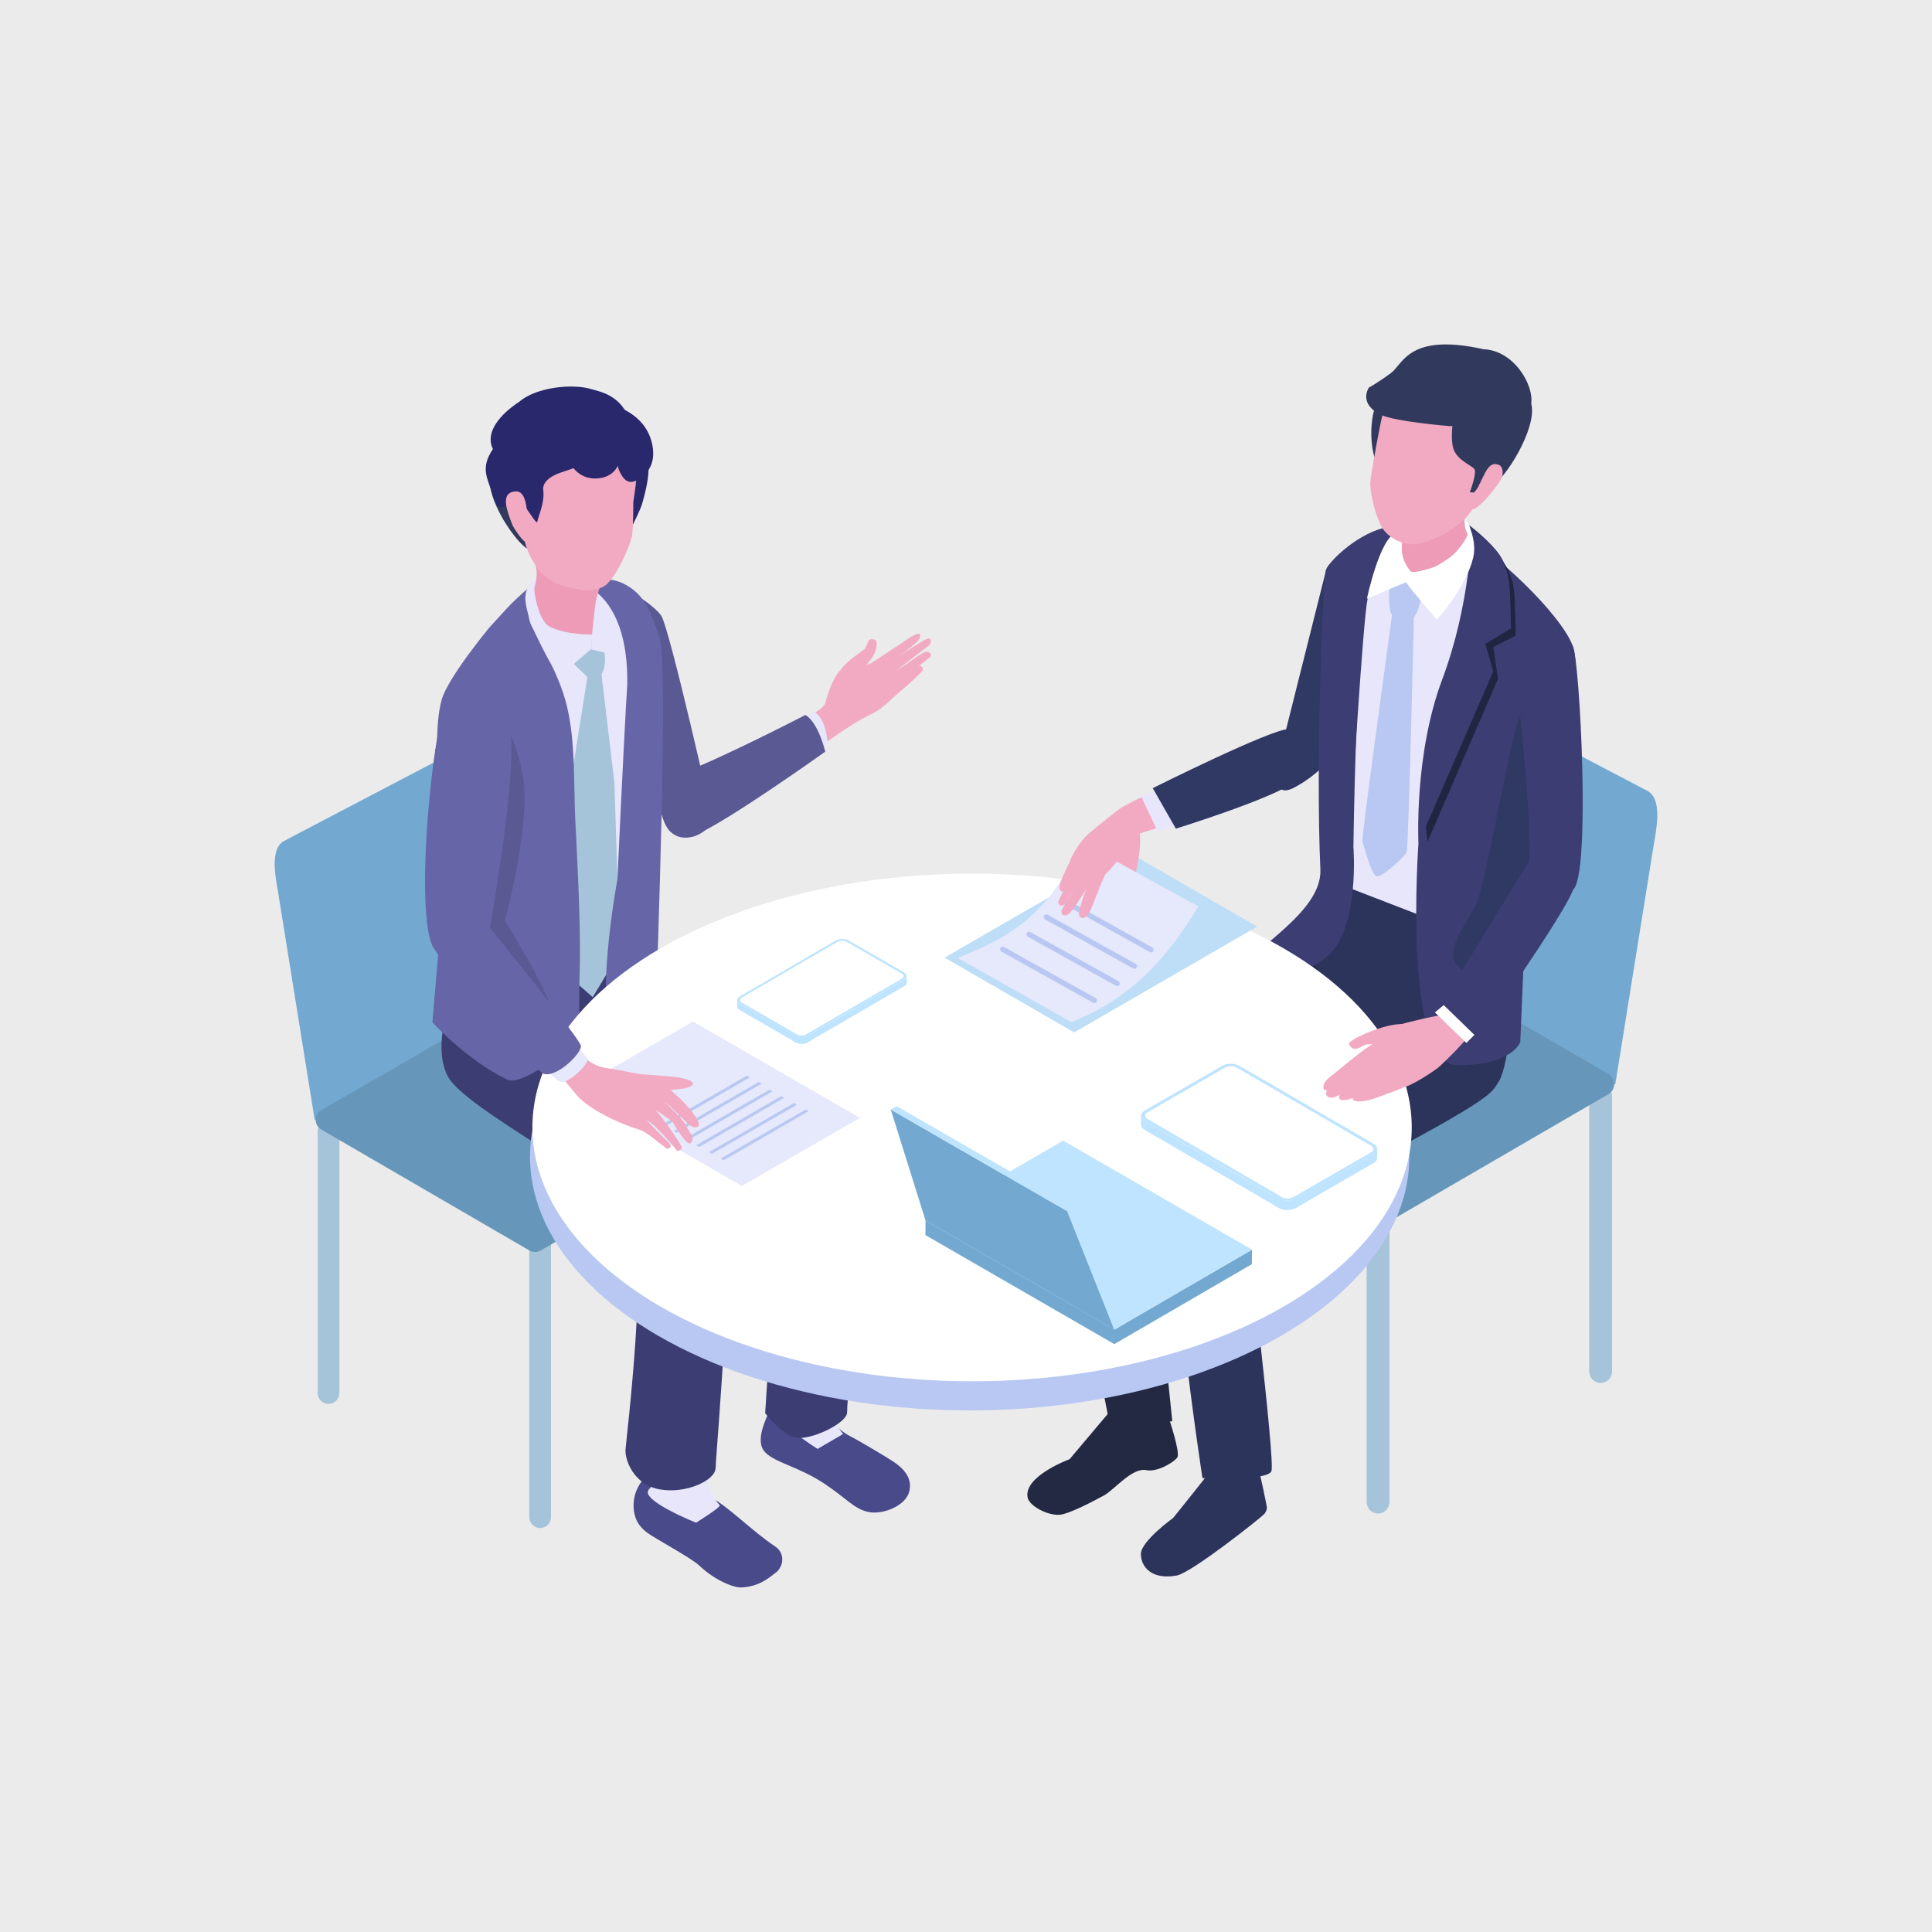 <?xml version="1.0" encoding="UTF-8"?><svg id="_レイヤー_2" xmlns="http://www.w3.org/2000/svg" viewBox="0 0 210 210"><defs><style>.cls-1{fill:#e8e6fb;}.cls-2{fill:#fff;}.cls-3{fill:#303864;}.cls-4{fill:#232942;}.cls-5{fill:#48478b;}.cls-6{fill:#f2aac2;}.cls-7{fill:#6665a7;}.cls-8{fill:#bfcdf2;}.cls-9{fill:#ed9bb6;}.cls-10{fill:#3c3e73;}.cls-11{fill:#2c345c;}.cls-12{fill:#202542;}.cls-13{fill:#313a5d;}.cls-14{fill:#484a8a;}.cls-15{fill:#e6e8fb;}.cls-16{fill:#ebebeb;}.cls-17{fill:#a5c3d9;}.cls-18{fill:#5a5994;}.cls-19{fill:#b8c8f2;}.cls-20{fill:#bedef7;}.cls-21{fill:#73a9d1;}.cls-22{fill:#6697ba;}.cls-23{fill:#bfe4ff;}.cls-24{fill:#29286d;}</style></defs><g id="_レイヤー_1-2"><g><rect class="cls-16" width="210" height="210"/><g><g><g><path class="cls-21" d="M175.57,117.89l-24.49-14.14c-.86-.5-1.91-2.42-1.78-3.25l4.32-26.89c.1-.6,.52-.75,1.15-.38l24.33,12.75c1.68,.97,.89,4.38,.63,6l-4.16,25.91Z"/><g><path class="cls-17" d="M149.79,164.51c-.69,0-1.24-.56-1.24-1.24v-31.18c0-.69,.56-1.24,1.24-1.24s1.24,.56,1.24,1.24v31.18c0,.69-.56,1.24-1.24,1.24Z"/><path class="cls-17" d="M173.98,150.32c-.69,0-1.24-.56-1.24-1.24v-29.93c0-.69,.56-1.24,1.24-1.24s1.24,.56,1.24,1.24v29.93c0,.69-.56,1.24-1.24,1.24Z"/><path class="cls-22" d="M174.81,118.94l-23.78,13.82c-.4,.23-.89,.23-1.29,0l-23.95-13.83c-.86-.5-.86-1.74,0-2.23l23.78-13.82c.4-.23,.89-.23,1.29,0l23.95,13.83c.86,.5,.86,1.74,0,2.23Z"/></g></g><g><g><g><g><g><path class="cls-4" d="M126.93,153.8c.21,.57,1.35,4.06,1.05,4.59-.31,.53-2.22,1.66-3.36,1.41-1.55-.33-3.49,2.13-4.61,2.74-1.12,.61-3.81,2.04-4.85,2.11-1.37,.08-3.28-.98-3.46-1.87-.47-2.33,4.56-4.17,4.56-4.17l4.35-5.16,6.33,.35Z"/><path class="cls-19" d="M121.5,148.37c2.12-1.15,4.72,.01,4.72,.01l.25,4.69c.47,1.38-5.92,.66-5.92,.66,1.15-1.71,1.51-3.5,.95-5.36Z"/></g><path class="cls-4" d="M150.84,112.84l-26.39,12.57,2.97,29.06-6.62,1.21s-6.54-31.32-4.11-35.11c2.43-3.79,26.81-19.2,26.81-19.2l10.35,5.37-3.01,6.1Z"/></g><path class="cls-11" d="M163.71,102.35c.19,1.79,.57,13.78-.91,15.34-1.48,1.55-2.52,1.38-4.88,.96-4.15-.74-12.88-4.76-15.13-14.6-.69-3.01,2.15-10.38,2.15-10.38,0,0,18.62,7.35,18.77,8.69Z"/><g><g><path class="cls-11" d="M136.6,159.06c.28,.49,1.11,4.78,1.11,4.78,0,0,0,.39-.28,.72-.31,.36-7.91,6.4-9.52,6.69-2.75,.51-3.92-.97-3.9-2.36,.03-1.39,3.51-3.9,3.51-3.9,0,0,3.62-4.49,4.06-5.13,.44-.64,2.62-1.89,2.62-1.89l2.41,1.08Z"/><path class="cls-8" d="M130.76,159.48s.36-4.15,.27-5.06l3.96-1.05c.16,1.75,.03,3.94,.29,4.16,.26,.22,.74,1.86,.14,2.24-.27,.17-1.44,.86-2.27,.53-.35-1.3-2.38-.82-2.38-.82Z"/></g><path class="cls-11" d="M162.15,118.61c-2.69,2.88-26.65,14.51-26.65,14.51,0,0,3.12,25.64,2.7,26.78-.42,1.13-7.5,.76-7.5,.76,0,0-4.52-29.55-2.5-32.58,2.02-3.04,24.45-19.34,24.45-19.34l11.06-.12s1.13,7.12-1.56,10Z"/></g></g><path class="cls-3" d="M144.09,62.17c.21-1.25,2.36-2.73,6.32,.35,2.16,1.69-.29,18.07-9.72,23.08-3.17,1.68-1.47-4.03-1.47-4.03l4.87-19.4Z"/><g><g><path class="cls-1" d="M159.58,59.52c2.85,1.91,5.68,5.61,5.68,5.61l-7.68,35.6-12.51-4.83,.63-32.44s2.73-2.73,5.65-3.86c2.93-1.13,5.38-1.99,8.23-.08Z"/><path class="cls-10" d="M152.87,57.97s.64-1.04-1.89-.69c-3.13,.44-6.51,3.68-6.85,4.66-.34,.98-1.14,21.12-.61,32.56,.22,4.79-7.9,8.74-7.84,10.6,.06,1.86,5.3,1.82,8.72-1.28,3.41-3.1,2.71-11.75,2.71-11.75,0,0,.27-22.19,1.48-27.03,1.22-4.84,4.28-7.07,4.28-7.07Z"/><path class="cls-3" d="M163.5,62.38s.61-.89-1.08-2.8c-2.16-2.45-6.02-4.81-6.02-4.81-8.14,2.04-5.32,7.15-5.32,7.15l12.41,.46Z"/><path class="cls-10" d="M170.89,70.05c-1.43-3.48-8.45-10.1-11.53-11.56,0,0,1.82,3.58,1.09,5.83-.73,2.24-6.27,27.37-6.27,27.37,0,0-1.77,24.09,4.27,24.09s6.8-2.54,6.8-2.54l.77-18.21c3.37-7.75,6.3-21.5,4.87-24.98Z"/><g><path class="cls-10" d="M145.38,62.49c1.27-2.65,7.18-4.64,7.18-4.64,0,0-3.41,4.86-3.92,7.3s-1.78,23.84-1.78,23.84l-2.51-22.69,1.72-1.44-.69-2.39Z"/><g><path class="cls-12" d="M160.46,58.46c3.28,1.93,3.9,4.29,4.07,5.44,.18,1.15,.22,5.2,.22,5.2l-2.43,1.23,.51,3.45-7.66,17.71s-1.49-9.41,2.59-16.81c4.31-7.83,2.71-16.21,2.71-16.21Z"/><path class="cls-10" d="M159.94,57.67c3.28,1.93,3.9,4.29,4.07,5.44,.18,1.15,.22,5.2,.22,5.2l-2.78,1.67,.85,3.01-8.12,18.71s-.49-9.64,2.56-17.78c3.14-8.37,3.2-16.24,3.2-16.24Z"/></g></g><path class="cls-3" d="M162.98,106.85c-8.4-1.36-4.05-5.36-2.54-8.56,1.24-2.63,3.9-19.68,4.88-20.49,2.7-2.22,3.77-.87,4.32,2.08,1.96,10.55-6.77,26.88-6.67,26.97Z"/></g><g><path class="cls-19" d="M151.33,66.8c.14,.06,1.66,.65,2.08,.5,.61-.23,.9-1.7,1.01-2,.1-.26,.08-.56-.05-.8-.04-.08-.09-.15-.15-.22-.38-.47-.99-1.61-1.58-1.68-.45-.06-1.31,.82-1.56,1.29-.22,.43-.1,2.79,.24,2.93Z"/><path class="cls-19" d="M153.7,66.76l-2.35-.21s-3.38,24.6-3.26,24.85c.04,.08,.96,3.87,1.6,3.86,.65,0,2.96-2.13,3.2-2.6,.22-.43,.8-25.89,.8-25.89Z"/></g><g><path class="cls-2" d="M151.74,57.9c-1.78,.61-3.16,7.17-3.16,7.17l4.23-1.78c-.05-.31,7.6-2.83,7.03-5.76-.21-1.05-1.21-1.68-2.19-1.76-1.98-.18-4.72,1.73-5.91,2.14Z"/><g><path class="cls-9" d="M152.37,59.56c-.06,1.44,.94,2.51,.94,2.51,.21,.59,6.73-1.52,6.41-3.32-.21-1.18-1.24-1.51,.31-5.12,1.1-2.57,1.04-3.39,1.04-3.39,0,0-4.36,.9-7.8,3.58-.87,.68-.84,4.3-.9,5.74Z"/><path class="cls-13" d="M159.12,39.46c-1.77-.43-4.93-.28-6.35,.4-2.2,1.04-3.4,4.49-3.53,5.2-.81,4.51,1.26,7.03,1.26,7.03,0,0,11.03-12.03,8.61-12.62Z"/><path class="cls-13" d="M160.39,39.97l1.07,11.5c.35,.19-2.81,2.21-2.81,2.21,0,0,1.84,.54,3.7-.94,1.86-1.48,5-6.96,3.98-9.15-1.02-2.19-5.95-3.62-5.95-3.62Z"/><path class="cls-6" d="M153.74,59.15c-1.27,.1-3.02-.7-3.69-2.12-.67-1.42-1.22-3.81-1.09-4.8,.17-1.36,1.09-6.43,1.36-7.31,1.82-5.96,5.97-8.03,12.13-4.83,5.35,2.77,1.47,9.18-1.97,14.46-.49,.74-.53,1.31-1.94,2.45-1.41,1.14-3.51,2.05-4.79,2.16Z"/><path class="cls-13" d="M157.98,45.34s-.41,2.5,.06,3.6c.47,1.1,1.86,1.64,2.2,2.02,.35,.38-.48,2.55-.48,2.55,0,0,.98,.1,1.55-.17,1.47-.7,5.47-9.69,4.83-10.17-1.72,1.89-4.97,1.96-8.16,2.16Z"/><path class="cls-13" d="M161.13,37.93c-8-1.74-8.61,1.62-9.93,2.61-1.32,.99-2.41,1.59-2.41,1.59,0,0-1.22,1.76,1.36,2.98,1.54,.72,7.32,1.2,7.32,1.2,.51,.02,1.09,.02,1.69,0,3.12-.13,7-.85,7.27-2.44,.33-1.9-1.8-5.84-5.3-5.92Z"/><path class="cls-6" d="M162.9,50.52c.47,.19,.48,.83,.38,1.29-.13,.6-3.05,4.34-3.48,3.43-.43-.91,.66-1.91,.83-2.24,.83-1.59,1.17-2.92,2.27-2.47Z"/></g></g></g></g><path class="cls-2" d="M159.71,57.46c-.07-.55,.73,1.29,.48,2.85-.12,.79-.92,3.57-4.04,7.05-.15-.29-2.39-2.72-3.34-4.1-.4-.57-.08-.93-.08-.93,.38,.76,2.79-.23,4.91-1.78,1.08-.79,2.14-2.55,2.07-3.1Z"/><path class="cls-10" d="M170.94,70.21c-.77-1.37-5.79,6.78-5.79,6.78,0,0,1.82,16.08,.79,18.41,0,0,3.14,2.84,5.06,1.28,1.92-1.55,.72-25.1-.05-26.48Z"/></g></g><g><path class="cls-21" d="M34.21,121.77l23.28-13.44c.82-.47,1.82-2.3,1.69-3.09l-4.11-25.57c-.09-.57-.49-.71-1.09-.37l-23.13,12.12c-1.6,.92-.85,4.16-.6,5.7l3.96,24.63Z"/><g><path class="cls-17" d="M58.71,166.09c.65,0,1.18-.53,1.18-1.18v-29.64c0-.65-.53-1.18-1.18-1.18s-1.18,.53-1.18,1.18v29.64c0,.65,.53,1.18,1.18,1.18Z"/><path class="cls-17" d="M35.71,152.6c.65,0,1.18-.53,1.18-1.18v-28.45c0-.65-.53-1.18-1.18-1.18s-1.18,.53-1.18,1.18v28.45c0,.65,.53,1.18,1.18,1.18Z"/><path class="cls-22" d="M34.93,122.78l22.61,13.14c.38,.22,.85,.22,1.23,0l22.77-13.14c.82-.47,.82-1.65,0-2.12l-22.61-13.14c-.38-.22-.85-.22-1.23,0l-22.77,13.14c-.82,.47-.82,1.65,0,2.12Z"/></g></g><g><g><path class="cls-14" d="M92.41,156.11c-.86-.43-2.07-1.42-2.59-2.61-.27-.6,.14-2.2-2.68-2.04-2.82,.16-3.32,1.37-3.53,1.93-.21,.57-1.52,3-.6,4.27,.92,1.27,3.69,1.68,6.57,3.59,2.46,1.64,3.25,2.75,4.78,3.09,1.54,.34,4.03-.62,4.46-2.17,.43-1.56-.73-2.62-1.59-3.21-.86-.59-3.96-2.42-4.82-2.85Z"/><path class="cls-1" d="M89.87,147.99l-5.03-.41c-.35,1.32,.67,2.89-.66,5.07-.86,1.41,4.69,4.84,4.69,4.84l2.77-1.62s-3.47-4.07-1.77-7.88Z"/></g><g><path class="cls-14" d="M84.32,170.95c.96-.78,.95-2.18-.04-2.84-2.47-1.64-5.04-4.28-6.97-5.34-1.16-.64-4.12-3.72-5.69-3.17-1.57,.55-2.71,2.21-2.75,3.87-.04,1.67,.66,2.49,1.44,3.1,.78,.61,4.81,2.75,5.7,3.6,1.67,1.6,3.77,2.44,4.61,2.38,1.75-.11,2.73-.83,3.69-1.61Z"/><path class="cls-1" d="M77.18,153.62l-5.55-.33s.89,6.57-1.09,8.6c-1.11,1.14,5.12,3.62,5.12,3.62,0,0,2.73-1.7,2.57-1.89-3.17-3.67-1.05-10-1.05-10Z"/></g><g><path class="cls-10" d="M92.8,123.37c1.6,4.19-.79,28.89-.72,30.11,.07,1.21-4.04,3.13-5.6,2.78-1.55-.35-3.31-2.65-3.31-2.65,0,0,1.61-23.21,.63-26.17-.99-2.96-28.48-17.72-28.48-17.72l11.05-8.79,4.56,6.55s20.27,11.7,21.87,15.89Z"/><path class="cls-10" d="M77.78,159.55c.01,1.36-3.23,2.85-6.07,2.34-2.84-.51-3.79-3.2-3.72-4.32,.07-1.12,2.64-21.96,.52-25.56-2.12-3.59-17.87-11.41-19.81-14.97-1.94-3.56,.7-9.71,.7-9.71,.19-.59,12.9-7.78,12.9-7.78l.97,13.39s12.87,11.16,14.98,14.37c2.11,3.22-.48,30.89-.46,32.24Z"/></g><g><path class="cls-18" d="M71.85,66.89c-.93-1.33-4.45-3.3-4.45-3.3,0,0,3.04,25.2,5.59,26.9,2.55,1.7,4.52-1.14,4.52-1.14,0,0-4.73-21.14-5.66-22.47Z"/><g><path class="cls-6" d="M91.49,72.67c.46-.73,2.46-2.09,2.46-2.09,0,0,.29-.42,.42-.85,.14-.43,.88-.24,.91,0,.03,.29,.04,.88-.41,1.63-.45,.75-1.58,1.87-2.07,1.96-.49,.09-1.78,.09-1.31-.64Z"/><path class="cls-6" d="M95.42,74.91c-.22,.12-.78,.45-.97,.63-.27,.25-.39,.58-.24,.85,.13,.24,.54,.37,.81,.28,.24-.07,.95-.43,1.2-.48l-.81-1.28Z"/><g><path class="cls-6" d="M95.57,73.6c-.23,.12-.68,.29-.89,.44-.3,.21-.57,.46-.47,.75,.1,.26,.42,.36,.7,.31,.25-.04,.86-.12,1.16-.28l-.5-1.22Z"/><path class="cls-6" d="M100.78,69.43c-.54,.18-5.2,3.27-5.47,3.54-.29,.58-.39,1.58,.37,1.22,.4-.27,5.06-3.85,5.3-4.04,.24-.19,.34-.91-.2-.72Z"/><path class="cls-6" d="M100.62,70.84c-.44,.15-1.62,.97-1.94,1.25-.29,.25-2.26,1.28-2.53,1.54-.29,.58-.04,1.42,.71,1.06,.4-.27,3.93-2.98,4.22-3.26,.3-.28,0-.65-.47-.59Z"/><path class="cls-6" d="M99.71,72.41c-.35,.16-1.09,.73-1.33,1-.21,.24-1.96,1.51-2.16,1.75-.19,.51,.1,1.18,.69,.81,.3-.26,3.45-2.9,3.4-3.21-.06-.34-.22-.44-.61-.35Z"/></g><path class="cls-6" d="M96.14,71.49c-.97,.41-1.87,.77-2.23,.86-1.55,.41-1.16-.4-2.2,.2-1.04,.6-1.77,2.93-2,3.85-.23,.91-3.22,2.05-3.22,2.05l2.27,3.01s3.48-2.67,5.86-3.79c1.64-.77,2.79-2.25,2.79-2.25l-1.27-3.93Z"/><path class="cls-6" d="M100.01,68.97c-.16-.39-1.68,.69-1.94,.89-.1,.07-1.84,1.2-3.41,2.24,0,0,.63,1.07,.91,.92,.28-.14,3.56-2.78,3.72-2.91,.31-.26,.87-.75,.71-1.14Z"/></g><path class="cls-1" d="M88.47,77.35c1.44,.82,1.5,3.61,1.5,3.61l-4.02,1.84-2.98-2.37,5.5-3.09Z"/><path class="cls-18" d="M87.53,77.71c1.44,.82,2.17,3.99,2.17,3.99,0,0-10.64,7.62-14.19,9.1-3.86,1.61-5.09-5.34-1.48-6.72,4.8-1.84,13.5-6.36,13.5-6.36Z"/></g><g><path class="cls-1" d="M60.62,63.11c-2.48,1.56-6.05,6.53-6.05,6.53l4.33,38.36,10.97-4.61s1.48-26.83,1.08-29.84c-.4-3.01-1.99-7.03-4.41-8.16-2.42-1.13-3.44-3.85-5.92-2.29Z"/><path class="cls-17" d="M66.78,85.04l-1.4-11.75c.72-1.16,.29-3.12-.18-3.64-.4-.45-1.97-2-1.97-2l-1.5,3.92,2.12,2.01-1.88,11.8-1.09,19.89,3.55,3.12,2.95-4.92-.6-18.42Z"/><path class="cls-7" d="M62.49,63.18s3.28-.72,5.23,.23c2.5,1.22,3.04,3.26,3.99,5.96,.95,2.69-.34,37.62-.34,37.62l5.25,5.42s-6.81,3.92-9.56,1.03c-2.74-2.89,.05-17.86,.05-17.86,0,0,.74-16.1,1.07-21.15,.18-10.47-5.7-11.25-5.7-11.25Z"/><path class="cls-7" d="M48,76.06c.75-2.5,5.19-7.85,5.19-7.85,1.25-1.32,2.26-2.66,4.49-4.49,0,0-.61,1.8-.1,3.81,.25,.99,3.09,5.26,4.03,9.17,.96,4.03,.73,8.26,.91,12.16,.15,3.22,.62,11.26,.5,16.21-.13,5.53-.03,8-.03,8,0,0-6.11,5.12-7.84,4.29-4.43-2.13-8.15-6.24-8.15-6.24l.79-9.29s.6-10.27-.05-16.37c-.22-2.07-.48-6.89,.27-9.39Z"/><path class="cls-5" d="M47.3,81.41c.51-.05,1.06,0,1.37,0,.76,.04,2.48-1.32,3.06-.87,1.03,.8,1.08,5.63,.8,7.11-.28,1.48-4.18,5.63-4.59,5.5l-.63-11.76Z"/></g><path class="cls-1" d="M67.74,71.41l-3.45-.81,.06-5.71s2.55,2.41,2.62,2.64,.77,3.87,.77,3.87Z"/><g><path class="cls-1" d="M63.78,63.39c.92,.35,.51,7.14,.51,7.14l-3.57,3.03s-4.73-7.48-3.37-9.59,3.04-2.7,3.04-2.7c0,0,2.79,1.88,3.39,2.11Z"/><g><path class="cls-24" d="M69.79,48.71c1.51,1.31,.16,5.44,.01,6.03-.15,.58-.99,2.25-.99,2.25,0,0-1.82-2.56-1.85-5.15-.03-2.53,2.35-3.54,2.83-3.12Z"/><path class="cls-13" d="M53.53,51.08c.82-1.27,3.12,.41,4.09,1.26,1.51,1.31,.58,7.36,.58,7.36-.89,1.42-6.27-6.16-4.68-8.62Z"/><path class="cls-9" d="M65.89,62.1c-.48,1.3-1.02,2.26-1.22,3.9-.2,1.64-.32,2.97-.32,2.97,0,0-2.97,.05-4.67-.9-1.15-.64-1.69-3.82-1.59-4.18,.58-2.04,.01-2.63-.43-4.37-1.13-4.45,6.94,.16,8.22,2.58Z"/><path class="cls-6" d="M61.85,63.86c1.46,.27,2.17,.57,3.59-.02,1.43-.59,3.14-4.74,3.27-5.66,.13-.92,.13-3.61,.13-3.61,0,0,.28-1.8,.33-2.57,.49-6.38-4.92-9.96-10.21-8.11-6.73,2.36-2.17,9.28-2.02,14.12,.05,1.58,.97,3.01,1.54,3.84,.57,.83,1.9,1.73,3.36,2Z"/><path class="cls-24" d="M53.58,48.81c-.91-1.84,.82-3.8,2.87-5.15,1.83-1.57,5.74-1.99,7.81-1.37,1.04,.31,3.01,.61,4.1,3.1,1.09,2.49-1.17,5.14-1.17,5.14,0,0-.42,1.32-2.21,1.47-1.79,.15-2.63-1.11-2.63-1.11l-1.47,.5s-2.01,.63-1.83,1.89c.18,1.32-.55,2.86-.65,3.44s-2.6-4.31-2.66-2.28c-.49,.12-1.49,1.97-2.26-.84-.43-1.58-1.35-2.67,.11-4.81Z"/><path class="cls-24" d="M67.28,44.26c-1.54-.64-1.79,1.12-2.48,2.07l2.35,3.29s-.35,.93,.53,2.21c.88,1.28,2.11-.07,2.11-.07,0,0,1.67-.9,1.09-3.53-.48-2.15-2.06-3.33-3.6-3.97Z"/><path class="cls-6" d="M55.79,53.44c-1.23,.28-.87,1.66-.08,3.65,.08,.21,1.22,2.01,1.59,1.88,.53-.19,.08-2.6,.04-2.96-.15-1.36-.32-2.85-1.55-2.57Z"/></g></g></g><g><ellipse class="cls-19" cx="105.4" cy="125.72" rx="47.79" ry="27.59"/><ellipse class="cls-2" cx="105.66" cy="122.55" rx="47.79" ry="27.59"/></g><g><polygon class="cls-15" points="62.51 118.44 75.33 111.04 93.47 121.51 80.64 128.91 62.51 118.44"/><g><polygon class="cls-19" points="78.34 125.93 87.58 120.6 87.89 120.78 78.65 126.12 78.34 125.93"/><polygon class="cls-19" points="77.06 125.24 86.3 119.9 86.62 120.08 77.37 125.42 77.06 125.24"/></g><g><polygon class="cls-19" points="75.67 124.49 84.91 119.15 85.23 119.33 75.99 124.67 75.67 124.49"/><polygon class="cls-19" points="74.39 123.79 83.63 118.45 83.95 118.63 74.71 123.97 74.39 123.79"/></g><g><polygon class="cls-19" points="73.23 122.95 82.47 117.61 82.79 117.79 73.55 123.13 73.23 122.95"/><polygon class="cls-19" points="71.96 122.25 81.2 116.91 81.51 117.1 72.27 122.43 71.96 122.25"/></g></g><g><g><path class="cls-23" d="M98.56,106.1v.71c0,.14-.09,.29-.28,.39l-10.12,5.88-.34,.2c-.38,.22-.99,.22-1.37,0l-.16-.09-5.87-3.39c-.19-.11-.29-.26-.29-.4v-.71c0,.14,.1,.29,.29,.4l5.88,3.39,.16,.09c.38,.22,.99,.22,1.37,0l.34-.2,10.12-5.88c.19-.11,.28-.25,.28-.39Z"/><path class="cls-23" d="M88.16,112.38v.71s-.34,.2-.34,.2c-.38,.22-.99,.22-1.37,0l-.16-.09v-.71s.16,.09,.16,.09c.38,.22,.99,.22,1.37,0l.34-.2Z"/></g><path class="cls-23" d="M98.27,105.7l-6.03-3.48c-.38-.22-.99-.22-1.37,0l-10.46,6.08c-.38,.22-.38,.58,0,.8l6.03,3.48c.11,.06,.23,.1,.36,.13,.34,.07,.74,.03,1.01-.13l.29-.17,10.16-5.91c.38-.22,.38-.58,0-.79Z"/><path class="cls-2" d="M98.04,105.84c.25,.15,.25,.38,0,.53l-10.46,6.08c-.25,.15-.66,.15-.91,0l-6.03-3.48c-.25-.15-.25-.38,0-.53l10.46-6.08c.25-.15,.66-.15,.91,0l6.03,3.48Z"/><path class="cls-2" d="M87.59,112.44c-.25,.15-.66,.15-.91,0l-6.03-3.48c-.25-.15-.25-.38,0-.53l10.46-6.08c.25-.15-3.51,10.09-3.51,10.09Z"/></g><g><g><path class="cls-23" d="M124.02,121.27v.99c0,.2,.13,.4,.39,.55l14.1,8.2,.47,.27c.53,.31,1.38,.31,1.91,0l.22-.13,8.19-4.73c.27-.15,.4-.36,.4-.56v-.99c0,.2-.13,.4-.4,.56l-8.19,4.73-.22,.13c-.53,.31-1.39,.31-1.91,0l-.47-.27-14.1-8.2c-.26-.15-.39-.35-.39-.55Z"/><path class="cls-23" d="M138.52,130.02v.99s.47,.27,.47,.27c.53,.31,1.38,.31,1.91,0l.22-.13v-.99s-.22,.13-.22,.13c-.53,.31-1.39,.31-1.91,0l-.47-.27Z"/></g><path class="cls-23" d="M124.41,121.82l14.17,8.23,.41,.24c.38,.22,.93,.28,1.41,.18,.18-.04,.36-.1,.5-.18l8.41-4.85c.53-.31,.53-.8,0-1.11l-14.57-8.47c-.53-.31-1.38-.31-1.91,0l-8.41,4.85c-.53,.31-.53,.8,0,1.11Z"/><path class="cls-2" d="M124.74,120.9c-.35,.2-.35,.53,0,.73l14.57,8.47c.35,.2,.92,.2,1.27,0l8.41-4.85c.35-.2,.35-.53,0-.73l-14.57-8.47c-.35-.2-.92-.2-1.27,0l-8.41,4.85Z"/><path class="cls-2" d="M139.31,130.11c.35,.2,.92,.2,1.27,0l8.41-4.85c.35-.2,.35-.53,0-.73l-14.57-8.47c-.35-.2,4.89,14.06,4.89,14.06Z"/></g><g><g><polygon class="cls-20" points="102.67 104.09 116.75 112.22 136.65 100.72 122.58 92.59 102.67 104.09"/><path class="cls-6" d="M123.92,91.66c0,.79-.33,3.15-.66,3.7-.33,.55-.17,1.06-.46,1.69-.51,.21-1.02-.74-.86-1.4,.16-.66-1.64-2.38-1.51-3.38,.2-1.61,2.5-2.24,2.94-2.26,.55-.02,.56,.54,.56,1.66Z"/><g><path class="cls-15" d="M104.09,104.12l12.36,6.98c5.91-2.3,10.13-6.41,13.81-12.57l-12.92-7.1c-2.52,7.16-7.25,10.43-13.25,12.69Z"/><g><path class="cls-19" d="M118.95,109.03c.1,0,.2-.05,.25-.15,.08-.14,.03-.31-.11-.39l-9.95-5.55c-.14-.08-.31-.03-.39,.11-.08,.14-.03,.31,.11,.39l9.95,5.55s.09,.04,.14,.04Z"/><path class="cls-19" d="M121.43,107.19c.1,0,.2-.05,.25-.15,.08-.14,.03-.31-.11-.39l-9.58-5.34c-.14-.08-.31-.03-.39,.11-.08,.14-.03,.31,.11,.39l9.58,5.34s.09,.04,.14,.04Z"/><path class="cls-19" d="M123.31,105.31c.1,0,.2-.05,.25-.15,.08-.14,.03-.31-.11-.39l-9.58-5.34c-.14-.08-.31-.03-.39,.11-.08,.14-.03,.31,.11,.39l9.58,5.34s.09,.04,.14,.04Z"/><path class="cls-19" d="M125.1,103.52c.1,0,.2-.05,.25-.15,.08-.14,.03-.31-.11-.39l-9.58-5.34c-.14-.08-.31-.03-.39,.11-.08,.14-.03,.31,.11,.39l9.58,5.34s.09,.04,.14,.04Z"/></g></g></g><g><g><path class="cls-6" d="M122.15,87.65c.96-.56,1.06,.86,1.43,1.57,.37,.71-.02,1.34-.28,1.92-.26,.59-3.07,4.08-3.38,4.02-.96-.19-4.6,.48-3.47-1.93,.43-.91,1.19-2.02,1.94-2.67,1.29-1.1,3.15-2.56,3.76-2.92Z"/><path class="cls-6" d="M127.59,85.22l2.25,3.5-6.41,2.02-2.25-2.38c1.18-1.22,6.4-3.14,6.4-3.14Z"/><polygon class="cls-1" points="127.13 85.05 129.1 88.95 125.9 90.51 124.05 86.59 127.13 85.05"/><g><path class="cls-6" d="M115.64,98.33c.2-.18,.83-1.43,1.49-2.41,.51-.76,1.08-1.3,1.18-1.47,.21-.35,.46-.74,.64-1.1,.08-.76-.75-1.06-1.41-.52-.32,.39-2.43,4.97-2.5,5.17s.25,.65,.6,.34Z"/><path class="cls-6" d="M116.01,96.53c.35-.32,2.44-3.49,2.67-3.88,.21-.35,.46-.74,.64-1.1,.08-.76-1.76,.59-2.42,1.14-.45,.51-1.91,3.45-1.74,3.92,.19,.51,.51,.25,.86-.07Z"/><path class="cls-6" d="M116.68,98.77c.32-.45,1.75-2.65,1.99-3.04,.21-.35,.46-.74,.64-1.1,.08-.76-.4-1.2-1.07-.65-.32,.39-2.64,4.5-2.83,4.96-.2,.49,.4,1.06,1.27-.17Z"/><path class="cls-6" d="M118.61,98.75c.41-.97,1.36-3.56,1.94-4.53,.09-1.21-.76-1.09-1.63,.58-.61,1.03-1.84,4.28-1.61,4.73,.26,.49,.88,.29,1.29-.78Z"/></g></g><path class="cls-3" d="M140.07,79.24c1.84,.05,2.95,3.88,.72,5.69-2.23,1.81-12.98,5.14-12.98,5.14l-2.51-4.4s12.94-6.47,14.78-6.42Z"/></g></g><g><g><polygon class="cls-21" points="121.12 146.1 136.07 137.41 136.09 135.83 121.13 144.52 121.12 146.1"/><polygon class="cls-23" points="121.13 144.52 136.09 135.83 115.56 123.98 100.6 132.66 121.13 144.52"/><polygon class="cls-21" points="100.6 132.66 100.59 134.25 121.12 146.1 121.13 144.52 100.6 132.66"/></g><g><polygon class="cls-21" points="100.6 132.66 121.12 144.52 116 131.65 96.82 120.6 100.6 132.66"/><polygon class="cls-23" points="97.48 120.24 96.82 120.6 116 131.65 116.65 131.29 97.48 120.24"/><polygon class="cls-23" points="121.77 144.16 121.12 144.52 116 131.65 116.65 131.29 121.77 144.16"/></g></g><g><g><g><path class="cls-6" d="M152.99,111.43c-1.54-.64-6.61,1.61-6.37,2.06,.56,1.07,1.36,.16,1.85,.06,1.3-.25,2.59,.58,3.83,.97,1.61,.51,2.35-2.4,.7-3.09Z"/><path class="cls-6" d="M149.78,115.64c-.75,.11-2.73,.95-3.02,1.18-.64,.52-2.36,2.01-2.77,1.66-.41-.35,.12-1.09,.55-1.41,.61-.46,1.41-1.15,1.98-1.6,.55-.43,1.93-1.6,3.06-2.21,.53-.29,.89-.68,1.42-.73,.89-.08,1.67,1.03,1.1,1.92-.15-.04-1.66,1.09-2.32,1.18Z"/><path class="cls-6" d="M156.59,115.81c.92-.9,4.27-3.97,3.91-5.16-.17-.57-2.48-.04-2.98-.3-.7-.36-7.81,1.67-7.81,1.67,0,0,.19,.6,.41,1.35,.16,.54-.98,1.26-.74,1.78,.75,1.59,2.11,3.14,3.01,3.07,.9-.07,3.67-1.89,4.2-2.4Z"/><path class="cls-6" d="M151.32,114.55c-1.49,.51-3.69,1.41-4.41,1.91-.73,.5-3.13,1.89-2.73,2.58,.39,.69,1.51-.08,1.93-.33,.57-.34,1.69-1.03,1.69-1.03,0,0,1.61-.54,2.08-.71,1.14-.41,3.01-.11,3.22-1.45-.32-1.05-1.16-1.2-1.77-.97Z"/><path class="cls-6" d="M152.76,116.15c-1.08-.17-5.38,1.69-5.38,1.69,0,0-2.15,.96-1.8,1.57,.35,.61,2.71-.58,2.71-.58,0,0,1.38-.63,2.05-.8,.71-.19,1.47-.25,2.05-.72,.66-.54,.74-.96,.36-1.16Z"/><path class="cls-6" d="M150.1,119.15c.77-.34,2.82-.88,3.32-1.58,.21-.29,.62-.8,.54-1.17-.03-.15-2.67,.63-3.09,.87-.69,.4-1.45,.77-2.08,1.27-.48,.38-2.18,.67-1.66,1.05,.52,.38,2.28-.14,2.97-.45Z"/></g><polygon class="cls-2" points="155.97 110.05 159.39 113.36 161.14 111.61 158.46 107.96 155.97 110.05"/></g><path class="cls-10" d="M167.22,91.89c-.51,.97-10.51,17.15-10.51,17.15l3.87,3.76s9.46-13.37,10.41-16.11c.96-2.74-3.77-4.79-3.77-4.79Z"/></g><g><g><g><path class="cls-6" d="M69.58,116.77c.58,0,2.11,.15,2.82,.2,.83,.05,3.02,.3,2.9,.86-.15,.69-3.03,.6-3.58,.71-.66,.13-1.31,.9-1.9,.67-.59-.23-1.37-2.44-.24-2.45Z"/><path class="cls-6" d="M75.68,121.51c-.14-.25-1.35-1.99-3.03-3.13l-.92,1.18s.15,.03,.38,.14c.83,.37,2.7,2.79,3.33,2.82,.81,.03,.53-.5,.24-1.01Z"/><path class="cls-6" d="M75.01,124.27c.18-.12,.33-.38,.23-.69-.15-.43-.54-.89-.72-1.3-.32-.72-2.88-3.11-2.88-3.11l-.87,1.07c.24,.23,2.32,1.67,2.32,1.67,0,0,1.49,2.63,1.91,2.35Z"/><path class="cls-6" d="M74.07,124.6c-.52-.97-2.11-3.15-2.78-3.94-.02-.02-.04-.04-.05-.06,.13-.02,.89-.14,1.08-.38,.21-.26-.29-.67-.29-.67,0,0,.87-.13,1.12-.39,.25-.26-.25-.75-.25-.75-1.64-1.55-4.18-1.79-4.65-1.9-2.1-.47-2.74-.3-3.87-.94-1.13-.64-2.54-2.43-2.54-2.43l-2.84,1.55s2.82,3.27,3.66,4.31c1.23,1.52,4.79,3.2,6.66,3.73,.74,.21,1.44,.79,2.03,1.26,.43,.35,.84,.61,1,.77,.3,.28,.81-.09,.38-.51-.67-.65-1.96-1.91-2.45-2.55,.36,.29,.84,.64,.84,.64,0,0,2.17,2.23,2.33,2.59,.17,.36,.81,.03,.62-.33Z"/></g><path class="cls-15" d="M62.7,113.71l1.24,1.42c-.54,1.29-2.3,2.49-2.83,2.49s-1.83-1.43-1.83-1.43l3.42-2.48Z"/></g><path class="cls-18" d="M56.9,84.85c.7,5.18-2.01,15.21-2.01,15.21,0,0,6.06,9.92,4.63,9.47-.81-.26-8.19-3.94-10.34-7.4-2.15-3.46-.48-22.42,2.4-24.95,1.89-1.66,4.62,2.48,5.32,7.66Z"/><path class="cls-7" d="M55.48,79.4c.7,5.18-2.23,21.45-2.23,21.45,0,0,9.78,12.02,9.89,12.82,.11,.8-2.62,3.5-4.05,3.05-.81-.26-9.83-10.24-11.97-13.7-2.15-3.46-.12-25.49,2-28.69,2.12-3.2,5.66-.12,6.36,5.06Z"/></g></g></g></g></svg>